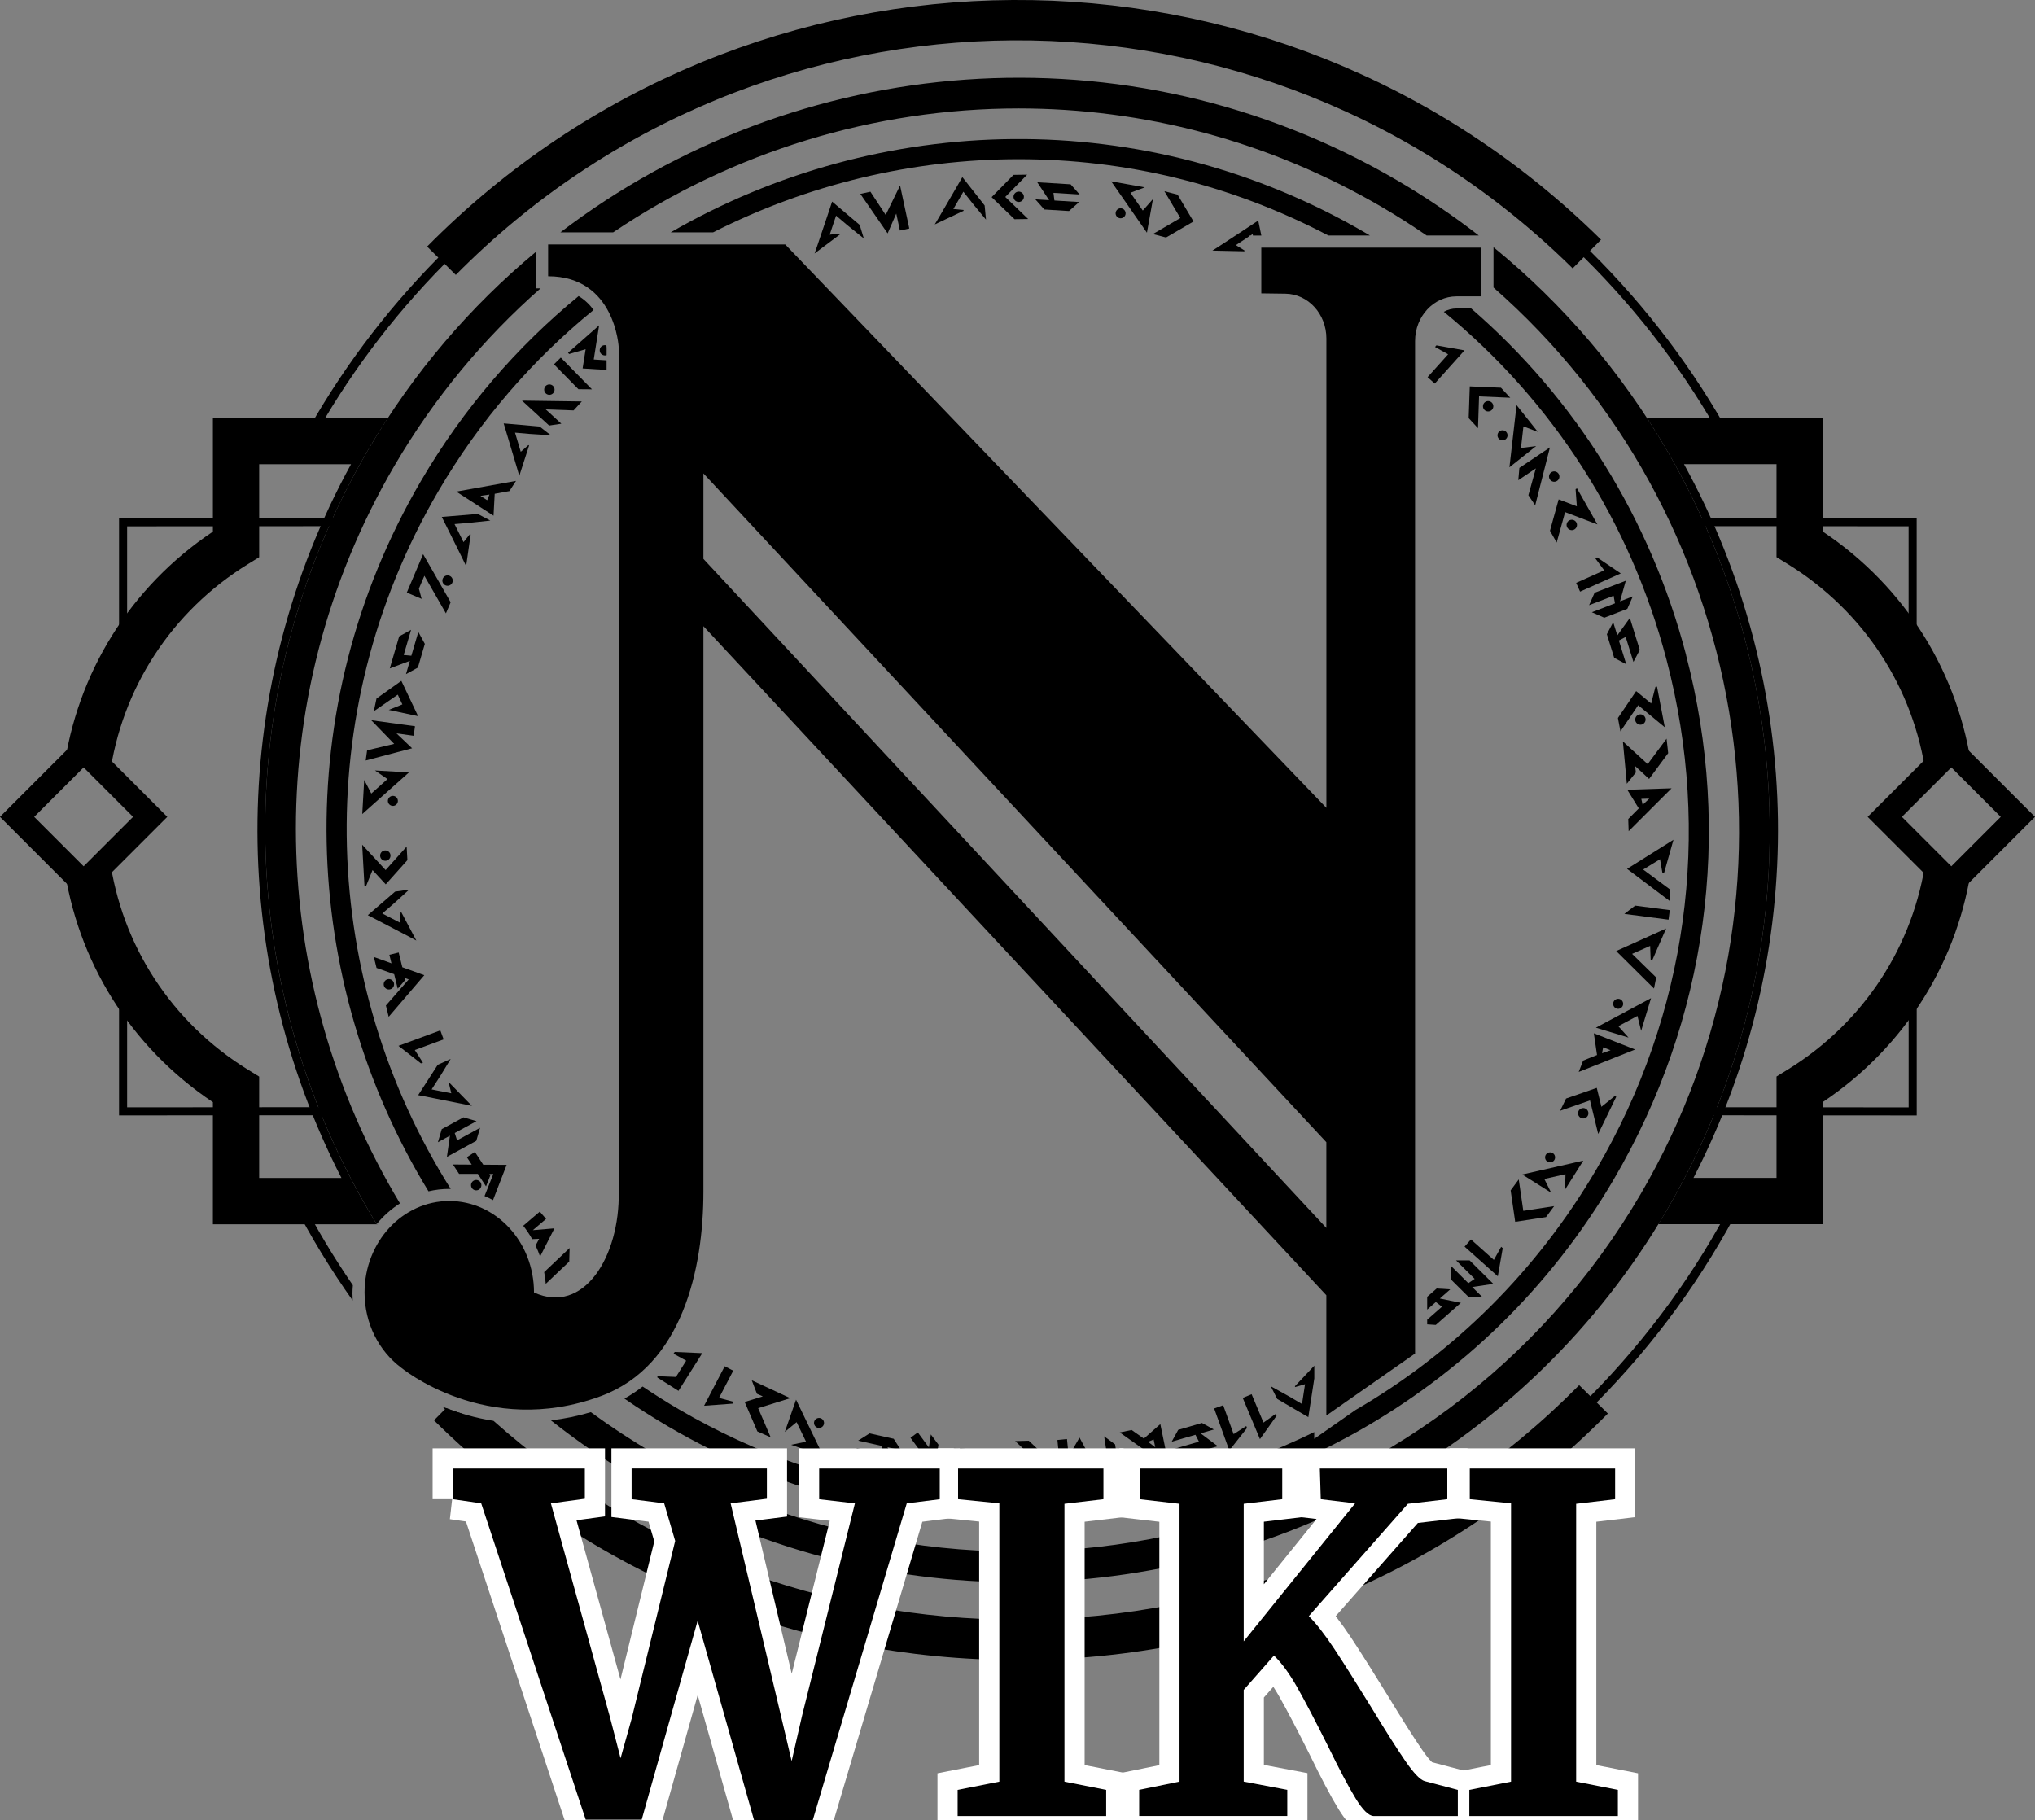 <?xml version="1.0" encoding="UTF-8"?>
<svg id="Layer_2" data-name="Layer 2" xmlns="http://www.w3.org/2000/svg" viewBox="0 0 504.4 451.17">
  <rect x="0" y="0" width="504.4" height="451.17" fill="#808080" stroke="none"/>
  <defs>
    <style>
      .cls-1 {
        stroke-width: 2.2px;
      }

      .cls-1, .cls-2, .cls-3 {
        stroke: #000;
        stroke-miterlimit: 10;
      }

      .cls-1, .cls-2, .cls-3, .cls-4 {
        fill: none;
      }

      .cls-2 {
        stroke-width: 6px;
      }

      .cls-3, .cls-4 {
        stroke-width: 10px;
      }

      .cls-4 {
        stroke: #fff;
      }
    </style>
  </defs>
  <g id="Layer_1-2" data-name="Layer 1">
    <g>
      <path class="cls-1" d="M76.16,109.15c8.76-15.94,19.85-30.95,33.27-44.53C148.39,25.2,199.65,5.3,251.03,5c51.37-.3,102.86,19,142.29,57.97,14.16,14,25.8,29.58,34.92,46.18"/>
      <g>
        <g>
          <path d="M417.73,128.42c.31.67.63,1.33.93,2l54.41.04v33.87h2v-35.87l-57.34-.05Z"/>
          <path d="M86.67,128.42l-57.16.05v35.87h2v-33.87l54.23-.04c.3-.67.62-1.33.93-2Z"/>
        </g>
        <g>
          <path d="M82.91,274.44l-51.4.04v-33.87h-2v35.87l54.22-.04c-.28-.66-.55-1.33-.82-2Z"/>
          <path d="M473.08,240.62v33.87l-51.57-.04c-.27.67-.54,1.33-.82,2l54.39.04v-35.87h-2Z"/>
        </g>
        <rect class="cls-2" x="9.07" y="190.81" width="23.33" height="23.33" transform="translate(-137.1 73.97) rotate(-45)"/>
        <rect class="cls-2" x="471.99" y="190.81" width="23.33" height="23.33" transform="translate(-1.51 401.3) rotate(-45)"/>
        <path d="M477.39,212.71c-2.98,21.61-15.34,40.75-34.33,52.45l-2.73,1.68v25.13h-20.58c28.74-55.76,27.85-121.89-2.35-176.92h22.93v23.05l2.73,1.68c18.99,11.71,31.35,30.84,34.33,52.45l6.26-6.26,5.17,5.17c-3.18-24.14-16.47-45.64-37.02-59.38v-28.2h-43.61c37.43,57.35,41.85,133.31,4.99,196.33-.7,1.2-1.43,2.37-2.16,3.55h40.78v-30.27c20.55-13.74,33.83-35.24,37.02-59.38l-5.17,5.17-6.26-6.26Z"/>
        <path d="M93.36,303.43c-34.79-56.78-38.06-130.45-2.15-191.85,1.59-2.73,3.25-5.39,4.96-8h-43.4v28.2c-20.49,13.7-33.75,35.11-36.99,59.17l4.96-4.96,6.42,6.42c2.94-21.68,15.32-40.88,34.35-52.61l2.73-1.68v-23.05h22.77c-30.11,54.85-30.91,121.36-2.38,176.92h-20.39v-25.13l-2.73-1.68c-19.04-11.74-31.41-30.93-34.35-52.61l-6.42,6.42-4.96-4.96c3.23,24.05,16.5,45.47,36.99,59.17v30.27h40.92"/>
      </g>
      <g>
        <g>
          <path d="M207.23,53.46l-1.58,4.71,2.51-.27.06.19-6.32,4.74.66-1.88c.04-.1,1.07-3.13,2.28-6.75,0,0,.88-2.63.93-2.78l.48-1.45,1.17.99c.59.5,5.51,4.66,5.51,4.66l.15.12,1.03,3.37-4.06-3.27-2.81-2.38Z"/>
          <path d="M223.09,45.96l2.29,10.68-2.33.5-.9-4.2-2.14,4.91-6.77-9.79,2.5-.54,3.79,5.76,3.57-7.32Z"/>
          <path d="M238.79,47.51l-2.49,4.3,2.52.24.02.2-7.15,3.38,1.02-1.71c.06-.09,1.67-2.86,3.59-6.16,0,0,1.39-2.4,1.47-2.54l.76-1.32.95,1.2c.48.61,4.46,5.68,4.46,5.68l.12.15.33,3.51-3.32-4.02-2.28-2.9Z"/>
          <path d="M254.84,54.29l-3.38.05-5.67-5.47,5.42-5.52,3.38-.05-5.42,5.52,5.67,5.47ZM252.48,47.49c.71,0,1.3.56,1.31,1.27,0,.71-.56,1.3-1.27,1.31-.71,0-1.3-.56-1.31-1.27,0-.71.56-1.29,1.27-1.3Z"/>
          <path d="M267.49,50.08l-2.52,2.23-6.12-.38-2.23-2.52,3.42.21-2.94-4.44,8.27.51,2.23,2.52-6.49-.4.24,1.89,6.13.38Z"/>
          <path d="M285.77,49.36l-1.49,8.32-8.86-12.73,8.33,1.49-3.56,1.34,3.07,4.41,2.51-2.84ZM278.98,53.09c-.12.67-.77,1.12-1.44,1-.67-.12-1.13-.77-1-1.44.12-.67.77-1.12,1.44-1,.67.12,1.12.77,1,1.44Z"/>
          <path d="M295.83,54.9l-6.81,3.97-3.27-.85,6.81-3.97-3.95-6.65,3.27.85,3.95,6.65Z"/>
          <path d="M366.33,106.13l-2.3-2.48.27-7.87,7.73.33,2.3,2.48-7.73-.33-.26,7.87ZM369.8,99.83c.48.52.45,1.34-.07,1.82-.52.48-1.34.45-1.82-.07-.48-.52-.45-1.34.07-1.82.52-.48,1.34-.45,1.82.07Z"/>
          <path d="M373.19,108.88c-.54.43-1.32.34-1.75-.2-.43-.54-.34-1.32.2-1.75.54-.43,1.32-.34,1.75.2.43.54.34,1.32-.2,1.75ZM380.75,110.57l-6.62,5.26,1.77-15.41,5.26,6.62-3.56-1.34-.61,5.34,3.76-.47Z"/>
          <path d="M380.51,125.25l-1.68-2.5,1.85-6.65-4.35,2.93.27-3.05,7.57-5.08-3.65,14.35ZM384.51,117.06c.59-.39,1.39-.24,1.79.35.4.59.24,1.39-.35,1.79-.59.4-1.39.24-1.79-.35-.4-.59-.24-1.39.35-1.79Z"/>
          <path d="M387.93,126.95l-2.09,7.54-1.66-2.93,2.15-7.77,4.51,1.72-.31-4.25.35-.2,5.06,8.93-8.01-3.05ZM390.71,129.49c.35.62.13,1.4-.49,1.76-.62.35-1.41.13-1.76-.49-.35-.62-.13-1.41.49-1.76.62-.35,1.41-.13,1.76.49Z"/>
          <path d="M401.73,142.14l-10.09,4.51-.97-2.17,6.95-3.11-2.22-2.99.47-.21,5.86,3.97Z"/>
          <path d="M403.36,150.91l-5.72,2.21-3.08-1.36,5.73-2.21-.34-1.88-6.07,2.34,1.36-3.08,7.73-2.98-1.43,5.11,3.17-1.22-1.36,3.08Z"/>
          <path d="M403.08,164.64l-2.98-1.57-1.82-5.86,1.57-2.98,1.02,3.27,3.11-4.32,2.46,7.92-1.57,2.98-1.93-6.21-1.68.9,1.82,5.87Z"/>
          <path d="M406.04,174.82l-4.39,6.47-.63-3.31,4.52-6.67,3.72,3.07,1.06-4.12.39-.07,1.93,10.08-6.6-5.46ZM407.86,178.11c.13.7-.32,1.37-1.02,1.51-.7.13-1.37-.33-1.51-1.02-.13-.7.33-1.38,1.02-1.51.7-.13,1.37.33,1.51,1.02Z"/>
          <path d="M402.25,183.78l6.15,5.63,4.68-6.31.4,3.59-4.73,6.39-3.46-3.19.18,1.58-2.24,2.8-.98-10.49Z"/>
          <path d="M403.68,206.03l-.1-3.02,2.61-2.63-2.85-4.62,10.98-.36-10.64,10.63ZM407.15,199.49l1.65-1.53-1.98.06.33,1.46Z"/>
          <path d="M413.84,223.32l-10.55-7.95,11.5-7.21-2.35,8.3-.38-.02-.6-3.46-4.18,2.56,6.72,4.99-.17,2.8Z"/>
          <path d="M413.56,227.96l-10.94-1.43,2.67-2.05,8.59,1.12-.31,2.36Z"/>
          <path d="M409.97,245.04l-9.37-9.3,12.37-5.59-3.45,7.9-.38-.08-.13-3.5-4.48,1.97,5.98,5.85-.55,2.75Z"/>
          <path d="M403.65,257.19l-8.09-2.45,13.67-7.32-2.45,8.1-.92-3.69-4.74,2.54,2.53,2.82ZM400.72,250.01c-.66-.2-1.03-.89-.83-1.55.2-.66.89-1.03,1.55-.83s1.03.89.83,1.55c-.2.66-.89,1.03-1.55.83Z"/>
          <path d="M391.3,265.71l1.1-2.82,3.44-1.38-.79-5.38,10.24,4.02-13.99,5.56ZM397.08,261.08l2.12-.75-1.84-.72-.28,1.48Z"/>
          <path d="M394.09,272.77l-7.39,2.56,1.47-3.03,7.61-2.64,1.15,4.69,3.32-2.67.36.17-4.48,9.23-2.03-8.32ZM393.58,276.51c-.31.64-1.08.91-1.72.6-.64-.31-.91-1.08-.6-1.72.31-.64,1.08-.91,1.72-.6.64.31.91,1.08.6,1.72Z"/>
          <path d="M384.46,295.64l-7.15-4.51,15.13-3.44-4.51,7.16.09-3.8-5.24,1.19,1.69,3.39ZM383.55,287.94c-.58-.37-.76-1.14-.39-1.72s1.13-.75,1.71-.39.75,1.13.39,1.71c-.36.58-1.13.76-1.71.39Z"/>
          <path d="M375.56,302.86l-1.13-7.79,2.01-2.72,1.13,7.79,7.64-1.17-2.01,2.72-7.64,1.17Z"/>
          <path d="M371.25,316.37l-8.24-7.36,1.58-1.78,5.68,5.07,1.81-3.25.39.34-1.22,6.97Z"/>
          <path d="M363.94,321.43l-4.35-4.32v-3.37s4.35,4.33,4.35,4.33l1.57-1.07-4.61-4.58h3.36s5.88,5.82,5.88,5.82l-5.24.78,2.41,2.39h-3.36Z"/>
          <path d="M312.29,356.71l-4.26-10.2,2.2-.92,2.94,7.03,3.04-2.15.2.48-4.11,5.76Z"/>
          <path d="M304.7,359.52l-3.76-10.39,2.24-.81,2.59,7.16,3.14-2,.18.49-4.38,5.55Z"/>
          <path d="M290.41,357.38l1.62-2.95,5.89-1.71,2.95,1.62-3.29.95,4.26,3.19-7.96,2.3-2.95-1.62,6.25-1.81-.87-1.7-5.9,1.71Z"/>
          <path d="M277.53,355.07l2.96-.61,3.03,2.13,4.08-3.59,2.21,10.77-12.28-8.71ZM284.56,357.39l1.79,1.37-.4-1.94-1.39.57Z"/>
          <path d="M275.34,366.95l-1.66-10.92,2.71,2,1.3,8.57-2.35.36Z"/>
          <path d="M263.18,367.81l-1.09-10.87,2.37-.24.43,4.28,2.68-4.64,5.64,10.48-2.54.26-3.12-6.15-4.36,6.88Z"/>
          <path d="M251.62,357.21l3.38-.09,5.74,5.39-5.34,5.59-3.38.09,5.34-5.59-5.74-5.39ZM254.07,363.98c-.71.02-1.3-.54-1.32-1.25-.02-.71.54-1.3,1.25-1.32.71-.02,1.3.54,1.32,1.25s-.54,1.3-1.25,1.32Z"/>
          <path d="M233.99,361.09l2.57-2.18,6.11.5,2.18,2.56-3.42-.28,2.85,4.5-8.26-.68-2.18-2.56,6.48.53-.21-1.89-6.12-.5Z"/>
          <path d="M225.68,356.39l1.81-1.33,2.74,3.72.49-3.22,1.89,2.54-1.33,8.72-2.22-.34.69-4.56-4.07-5.53ZM228.58,362.29c-.11.7-.76,1.19-1.47,1.08-.7-.11-1.19-.76-1.08-1.47s.76-1.19,1.47-1.08c.7.11,1.19.77,1.08,1.47Z"/>
          <path d="M212.7,357.1l2.84-1.8,5.98,1.34,1.8,2.84-3.34-.75,2.2,4.85-8.09-1.81-1.8-2.84,6.35,1.42.06-1.91-6-1.34Z"/>
          <path d="M194.53,354.93l2.78-7.98,6.75,13.96-7.99-2.78,3.72-.77-2.34-4.84-2.92,2.41ZM201.83,352.31c.23-.65.94-.99,1.58-.77.65.23.99.94.77,1.58-.22.65-.94.99-1.58.77-.65-.23-.99-.94-.77-1.58Z"/>
          <path d="M195.88,346.57l-7.96,2.48,3.1,7.22-3.3-1.46-3.14-7.3,4.5-1.38-1.46-.64-1.29-3.35,9.55,4.43Z"/>
          <path d="M174.52,348.45l5.11-9.79,2.11,1.1-3.52,6.75,3.59.96-.24.46-7.05.52Z"/>
          <path d="M109.49,279.89l5.39-2.93,3.23.95-5.4,2.94.58,1.82,5.71-3.11-.95,3.23-7.28,3.97.75-5.25-2.98,1.62.95-3.23Z"/>
          <path d="M108.98,266.94l-2,3.1,4.88.96-.59-2.46.18-.08,5.52,5.66-1.95-.41c-.11-.02-3.25-.65-6.99-1.39,0,0-2.72-.54-2.88-.57l-1.5-.29.83-1.28c.42-.65,3.91-6.07,3.91-6.07l.11-.17,3.21-1.45-2.72,4.45h0Z"/>
          <path d="M98.77,259.24l10.37-3.83.82,2.23-7.15,2.64,2.02,3.13-.49.18-5.58-4.35Z"/>
          <path d="M97.03,238.79l-.52-2.12,2.31-.57.9,3.66,5.45,1.97-8.83,10.31-.69-2.8,5.66-6.47-.93-.33.1.42-1.9,2.21-.88-3.59-4.37-1.55-.67-2.72,4.38,1.58ZM96.7,245.23c-.69.17-1.39-.25-1.56-.94-.17-.69.25-1.39.94-1.56s1.39.25,1.56.94c.17.69-.25,1.39-.94,1.56Z"/>
          <path d="M94.76,226.43l4.41,2.29.12-2.53.2-.03,3.7,6.98-1.76-.94c-.1-.05-2.93-1.54-6.31-3.3,0,0-2.46-1.28-2.6-1.35l-1.36-.7,1.16-1c.59-.51,5.46-4.71,5.46-4.71l.15-.13,3.48-.49-3.86,3.5-2.79,2.41Z"/>
          <path d="M95.58,215.67l5.21-5.82.19,3.36-5.37,6-3.27-3.54-1.6,3.94-.4.02-.57-10.24,5.81,6.28ZM94.22,212.16c-.04-.71.51-1.32,1.21-1.36.71-.04,1.32.51,1.36,1.21.04.71-.51,1.32-1.21,1.36-.71.04-1.32-.51-1.36-1.21Z"/>
          <path d="M92.93,190.98l8.44.48-11.58,10.32.48-8.45,1.76,3.37,4.01-3.58-3.12-2.15ZM97.45,197.28c.68.04,1.21.63,1.17,1.31-.04.69-.63,1.21-1.31,1.17s-1.21-.63-1.17-1.31c.04-.68.63-1.21,1.31-1.17Z"/>
          <path d="M92.04,178.53l10.82,1.49-.33,2.36-4.26-.59,3.88,3.69-11.51,3.03.35-2.53,6.71-1.59-5.67-5.85Z"/>
          <path d="M99.73,174.6l-1.14-2.41-5.94,4.12.67-3.16,6.16-4.38,4.15,8.75-7.27-1.55,3.38-1.37Z"/>
          <path d="M103.69,156.65l1.61,2.95-1.72,5.88-2.95,1.62.96-3.29-4.98,1.88,2.33-7.95,2.95-1.62-1.83,6.24,1.9.18,1.73-5.9Z"/>
          <path d="M104.88,137.38l6.82,11.91-1.17,2.75-5.34-9.32-1.36,3.19.68,2.54-3.68-1.56,4.04-9.52ZM111.44,142.73c.65.28.96,1.04.68,1.69-.28.65-1.04.96-1.69.68-.65-.28-.96-1.04-.68-1.69s1.04-.96,1.69-.68Z"/>
          <path d="M112.67,129.93l2.22,4.45,1.59-1.97.18.09-1.12,7.83-.87-1.8c-.05-.1-1.46-2.97-3.17-6.39,0,0-1.24-2.48-1.31-2.63l-.69-1.37,1.52-.13c.77-.06,7.2-.6,7.2-.6l.2-.02,3.11,1.65-5.19.56-3.67.31Z"/>
          <path d="M127.91,119.19l-1.64,2.54-3.65.67-.29,5.43-9.23-5.97,14.82-2.66ZM121.32,122.59l-2.23.32,1.66,1.08.56-1.39Z"/>
          <path d="M127.65,107.23l1.43,4.76,1.9-1.67.16.12-2.43,7.53-.55-1.92c-.03-.11-.94-3.18-2.04-6.83,0,0-.8-2.66-.84-2.81l-.44-1.46,1.52.13c.77.07,7.19.63,7.19.63l.2.02,2.78,2.16-5.21-.33-3.67-.32Z"/>
          <path d="M144.21,99.51l-2.04,2.22-6.9-.25,3.87,3.55-3.03.45-6.72-6.17,14.82.2ZM135.3,97.53c-.52-.48-.56-1.3-.08-1.82.48-.52,1.3-.56,1.82-.08.52.48.56,1.3.08,1.82-.48.52-1.3.56-1.82.08Z"/>
          <path d="M139,88.63l7.73,7.88-3.36-.03-6.06-6.18,1.7-1.67Z"/>
          <g>
            <polygon points="148.5 80.65 140.8 87.44 141.07 87.75 145.16 86.56 144.41 91.33 150.35 91.7 150.35 89.31 147.17 89.11 148.5 80.65"/>
            <path d="M149.08,85.86c-.53.47-.58,1.29-.11,1.82.36.4.91.53,1.39.36v-1.81c0-.14-.02-.35-.05-.61-.41-.13-.88-.06-1.23.24Z"/>
          </g>
          <path d="M308.48,62.1l-2.15-1.34,3.29-2.17v-.2h.31l.55-.36.08.36h2.08c-.22-1.07-.41-1.97-.46-2.22l-.31-1.5-1.27.84c-.14.09-2.45,1.62-2.45,1.62-3.19,2.1-5.87,3.85-5.96,3.91l-1.68,1.08,7.91.17.07-.19Z"/>
          <polygon points="355.68 86 358.93 87.82 353.84 93.49 355.62 95.08 363 86.85 356.03 85.61 355.68 86"/>
          <polygon points="359.46 319.6 356.1 319.39 353.74 321.45 353.74 324.62 355.89 322.74 357.4 323.91 353.74 327.12 353.74 328.28 355.87 328.42 362.1 322.94 356.88 321.87 359.46 319.6"/>
          <path d="M325.76,338.53l-4.81,5.1.09.18,2.43-.7-.75,4.91-3.18-1.87-4.56-2.53,1.59,3.14.17.1s5.56,3.26,6.23,3.65l1.32.77.23-1.51c.03-.16.45-2.9.45-2.9.31-2.04.6-3.9.8-5.19v-3.17Z"/>
          <path d="M166.93,335.55l3.15,1.73-2.54,4.03-4.6-.19v.34s5.23,3.3,5.23,3.3l5.9-9.34-6.83-.3c-.1.14-.2.28-.3.43Z"/>
          <path d="M135.27,318.24l5.83-5.53.09-3.36-6.31,5.98c.18.95.31,1.92.39,2.91Z"/>
          <path d="M131.92,307.15l1.72-.07-.89,1.66c.42.88.8,1.8,1.12,2.73l3.55-6.99-5.34.45,3.27-2.79-1.55-1.81-4.11,3.51c.82,1.04,1.57,2.15,2.22,3.31Z"/>
          <g>
            <path d="M113.8,290.98h4.64s2.03,3.1,2.03,3.1l1.06-2.72-.24-.36h.99s-2.18,5.47-2.18,5.47c.72.3,1.42.64,2.1,1.01l3.38-8.74-5.8-.04-2.07-3.16-1.99,1.31,1.2,1.83-4.66-.03,1.54,2.34Z"/>
            <path d="M118.74,294.85c.59-.39.76-1.19.37-1.78s-1.19-.76-1.78-.37c-.59.39-.76,1.19-.37,1.78.39.6,1.19.76,1.78.37Z"/>
          </g>
        </g>
        <g>
          <path d="M176.74,57.6c23.42-11.88,49.42-18.14,75.74-18.14s52.36,6.13,76.78,18.92h10.29c-.29-.17-.57-.35-.86-.52-55.04-32.19-120.83-30.1-172.45-.26h10.5Z"/>
          <path d="M111.36,294.71c.12,0,.24,0,.36,0-32.1-50.88-35.49-117.52-3.08-172.94,10.34-17.68,23.47-32.72,38.49-44.94-.94-1.3-2.15-2.5-3.71-3.44-15.25,12.51-28.57,27.86-39.09,45.85-32.95,56.33-29.98,123.92,1.88,176.06,1.66-.39,3.39-.6,5.16-.6Z"/>
          <path d="M417.92,162.34c-8.86-33.83-27.4-63.47-53.27-85.88h-3.63c-1.13,0-2.2.3-3.16.82,26.96,22.07,46.23,51.98,55.23,86.33,11.26,42.97,5.1,87.76-17.33,126.11-14.71,25.15-35.27,45.55-59.8,59.8l-10.21,7.13v-1.68c-9.95,4.88-20.46,8.8-31.42,11.67-42.97,11.25-87.76,5.1-126.11-17.33-3.06-1.79-6.03-3.67-8.93-5.62-1.4,1.09-2.9,2.09-4.52,2.99,3.52,2.43,7.16,4.75,10.92,6.95,27.12,15.86,56.85,23.4,86.2,23.4,58.91,0,116.33-30.37,148.16-84.79,23.1-39.5,29.44-85.63,17.85-129.9Z"/>
        </g>
        <g>
          <path d="M151.97,57.6c29.72-20.04,64.85-30.72,100.52-30.72,30.65,0,61.7,7.88,90.02,24.44,3.82,2.23,7.52,4.59,11.11,7.06h12.92c-6.34-4.91-13.07-9.48-20.18-13.64-67.19-39.3-149.09-31.66-207.46,12.86h13.07Z"/>
          <path d="M370.18,61.28v9.99c63.15,55.36,80.38,149.67,36.43,224.79-49.8,85.15-159.59,113.9-244.74,64.1-5.37-3.14-10.51-6.52-15.43-10.12-3.28.98-6.58,1.66-9.9,2.03,6.72,5.31,13.88,10.22,21.48,14.66,29.52,17.27,61.89,25.48,93.85,25.48,64.14,0,126.65-33.06,161.31-92.31,46.96-80.29,26.92-181.58-43.01-238.63Z"/>
          <path d="M99.14,298.29c-32.71-54.31-35.56-124.4-1.36-182.87,9.91-16.94,22.21-31.64,36.2-43.94h-1.12v-9.08c-16.22,13.48-30.41,29.94-41.65,49.17-35.91,61.39-32.63,135.06,2.15,191.85,1.66-2.02,3.61-3.75,5.78-5.13Z"/>
        </g>
      </g>
      <path d="M312.63,61.39v11.33l5.98.08c5.62.07,10.15,5.01,10.15,11.09v116.36L194.63,60.6h-58.77v7.88c16.66,0,17.5,17.66,17.5,17.66v209.26c.3,16.1-8.71,30.62-21,24.97,0-12.52-9.4-22.67-21-22.67s-21,10.15-21,22.67c0,7.72,3.58,14.52,9.03,18.61h0s21.1,17.59,49.55,7.08c20.2-7.46,25.41-31.61,25.41-50.66v-140.18l154.4,165.84v29.82h0s21.99-15.37,21.99-15.37V84.55h0c0-6.12,4.6-11.09,10.27-11.09h6.16v-12.07h-54.55ZM174.35,138.54v-21.19l154.4,165.77v21.26l-154.4-165.84Z"/>
      <path class="cls-3" d="M109.42,64.63C148.39,25.2,199.65,5.3,251.03,5c51.37-.3,102.86,19,142.29,57.97"/>
      <g>
        <path d="M87.36,320.8c0-.75.04-1.49.1-2.22-4.72-6.88-9.01-14.04-12.84-21.47l-1.95,1.01c4.34,8.43,9.27,16.53,14.75,24.25-.03-.52-.05-1.04-.05-1.56Z"/>
        <path d="M429.77,297.11c-9.26,17.98-21.23,34.46-35.59,48.99-37.77,38.21-88.16,59.27-141.9,59.3h-.1c-51.59,0-100.27-19.49-137.54-54.96-1.78-.54-3.44-1.14-4.97-1.77.21.21.42.43.63.64,38.03,37.59,88.41,58.29,141.88,58.29h.1c54.33-.03,105.27-21.32,143.46-59.95,14.51-14.68,26.62-31.35,35.98-49.53l-1.95-1.01Z"/>
      </g>
      <path d="M391.41,343.35c-37.03,37.47-86.44,58.11-139.12,58.14h-.1c-48.31,0-94.02-17.43-129.87-49.3-4.42-.69-8.37-1.85-11.74-3.17l-3.01,3.05c38.77,38.32,90.12,59.42,144.63,59.42h.1c55.38-.03,107.31-21.73,146.23-61.11l-7.11-7.03Z"/>
    </g>
    <g>
      <g>
        <path d="M112.23,371.62v-7.61h32.73v7.5l-8.41,1.14,14.66,53.07,2.61,10.11,2.73-9.77,10.8-44.1-2.73-9.32-8.07-1.02v-7.61h33.53v7.5l-8.98,1.14,12.73,53.76,2.39,10.12,2.61-11.37,13.07-52.51-8.86-1.02v-7.61h29.89v7.61l-8.18,1.02-23.3,78.53h-14.55l-13.98-49.44-13.87,49.32h-13.87l-25.91-78.42-7.05-1.02Z"/>
        <path d="M247.7,441.63v-68.99l-10.23-1.02v-7.61h36.03v7.61l-9.66,1.14v68.87l10.34,2.04v6.48h-36.82v-6.48l10.34-2.04Z"/>
        <path d="M292.36,441.63v-68.87l-9.89-1.14v-7.61h35.35v7.61l-9.55,1.14v34.09l27.62-34.21-8.52-1.02-.23-7.61h31.59v7.61l-9.77,1.14-24.55,27.84c1.89,1.9,4.01,4.62,6.36,8.18,2.35,3.56,5.34,8.3,8.98,14.21,3.64,5.99,6.5,10.5,8.58,13.52,2.08,3.03,3.69,4.7,4.83,5l8.18,2.16v6.48h-20.91c-1.21-.07-2.69-1.53-4.43-4.38-1.74-2.84-4.05-7.22-6.93-13.13-3.11-6.21-5.63-11.02-7.56-14.43s-3.85-6.02-5.74-7.84l-7.5,8.52v22.73l10.8,2.04v6.48h-36.71v-6.48l10-2.04Z"/>
        <path d="M374.53,441.63v-68.99l-10.23-1.02v-7.61h36.03v7.61l-9.66,1.14v68.87l10.34,2.04v6.48h-36.82v-6.48l10.34-2.04Z"/>
      </g>
      <g>
        <path class="cls-4" d="M112.23,371.62v-7.61h32.73v7.5l-8.41,1.14,14.66,53.07,2.61,10.11,2.73-9.77,10.8-44.1-2.73-9.32-8.07-1.02v-7.61h33.53v7.5l-8.98,1.14,12.73,53.76,2.39,10.12,2.61-11.37,13.07-52.51-8.86-1.02v-7.61h29.89v7.61l-8.18,1.02-23.3,78.53h-14.55l-13.98-49.44-13.87,49.32h-13.87l-25.91-78.42-7.05-1.02Z"/>
        <path class="cls-4" d="M247.7,441.63v-68.99l-10.23-1.02v-7.61h36.03v7.61l-9.66,1.14v68.87l10.34,2.04v6.48h-36.82v-6.48l10.34-2.04Z"/>
        <path class="cls-4" d="M292.36,441.63v-68.87l-9.89-1.14v-7.61h35.35v7.61l-9.55,1.14v34.09l27.62-34.21-8.52-1.02-.23-7.61h31.59v7.61l-9.77,1.14-24.55,27.84c1.89,1.9,4.01,4.62,6.36,8.18,2.35,3.56,5.34,8.3,8.98,14.21,3.64,5.99,6.5,10.5,8.58,13.52,2.08,3.03,3.69,4.7,4.83,5l8.18,2.16v6.48h-20.91c-1.21-.07-2.69-1.53-4.43-4.38-1.74-2.84-4.05-7.22-6.93-13.13-3.11-6.21-5.63-11.02-7.56-14.43s-3.85-6.02-5.74-7.84l-7.5,8.52v22.73l10.8,2.04v6.48h-36.71v-6.48l10-2.04Z"/>
        <path class="cls-4" d="M374.53,441.63v-68.99l-10.23-1.02v-7.61h36.03v7.61l-9.66,1.14v68.87l10.34,2.04v6.48h-36.82v-6.48l10.34-2.04Z"/>
      </g>
      <g>
        <path d="M112.23,371.62v-7.61h32.73v7.5l-8.41,1.14,14.66,53.07,2.61,10.11,2.73-9.77,10.8-44.1-2.73-9.32-8.07-1.02v-7.61h33.53v7.5l-8.98,1.14,12.73,53.76,2.39,10.12,2.61-11.37,13.07-52.51-8.86-1.02v-7.61h29.89v7.61l-8.18,1.02-23.3,78.53h-14.55l-13.98-49.44-13.87,49.32h-13.87l-25.91-78.42-7.05-1.02Z"/>
        <path d="M247.7,441.63v-68.99l-10.23-1.02v-7.61h36.03v7.61l-9.66,1.14v68.87l10.34,2.04v6.48h-36.82v-6.48l10.34-2.04Z"/>
        <path d="M292.36,441.63v-68.87l-9.89-1.14v-7.61h35.35v7.61l-9.55,1.14v34.09l27.62-34.21-8.52-1.02-.23-7.61h31.59v7.61l-9.77,1.14-24.55,27.84c1.89,1.9,4.01,4.62,6.36,8.18,2.35,3.56,5.34,8.3,8.98,14.21,3.64,5.99,6.5,10.5,8.58,13.52,2.08,3.03,3.69,4.7,4.83,5l8.18,2.16v6.48h-20.91c-1.21-.07-2.69-1.53-4.43-4.38-1.74-2.84-4.05-7.22-6.93-13.13-3.11-6.21-5.63-11.02-7.56-14.43s-3.85-6.02-5.74-7.84l-7.5,8.52v22.73l10.8,2.04v6.48h-36.71v-6.48l10-2.04Z"/>
        <path d="M374.53,441.63v-68.99l-10.23-1.02v-7.61h36.03v7.61l-9.66,1.14v68.87l10.34,2.04v6.48h-36.82v-6.48l10.34-2.04Z"/>
      </g>
    </g>
  </g>
</svg>